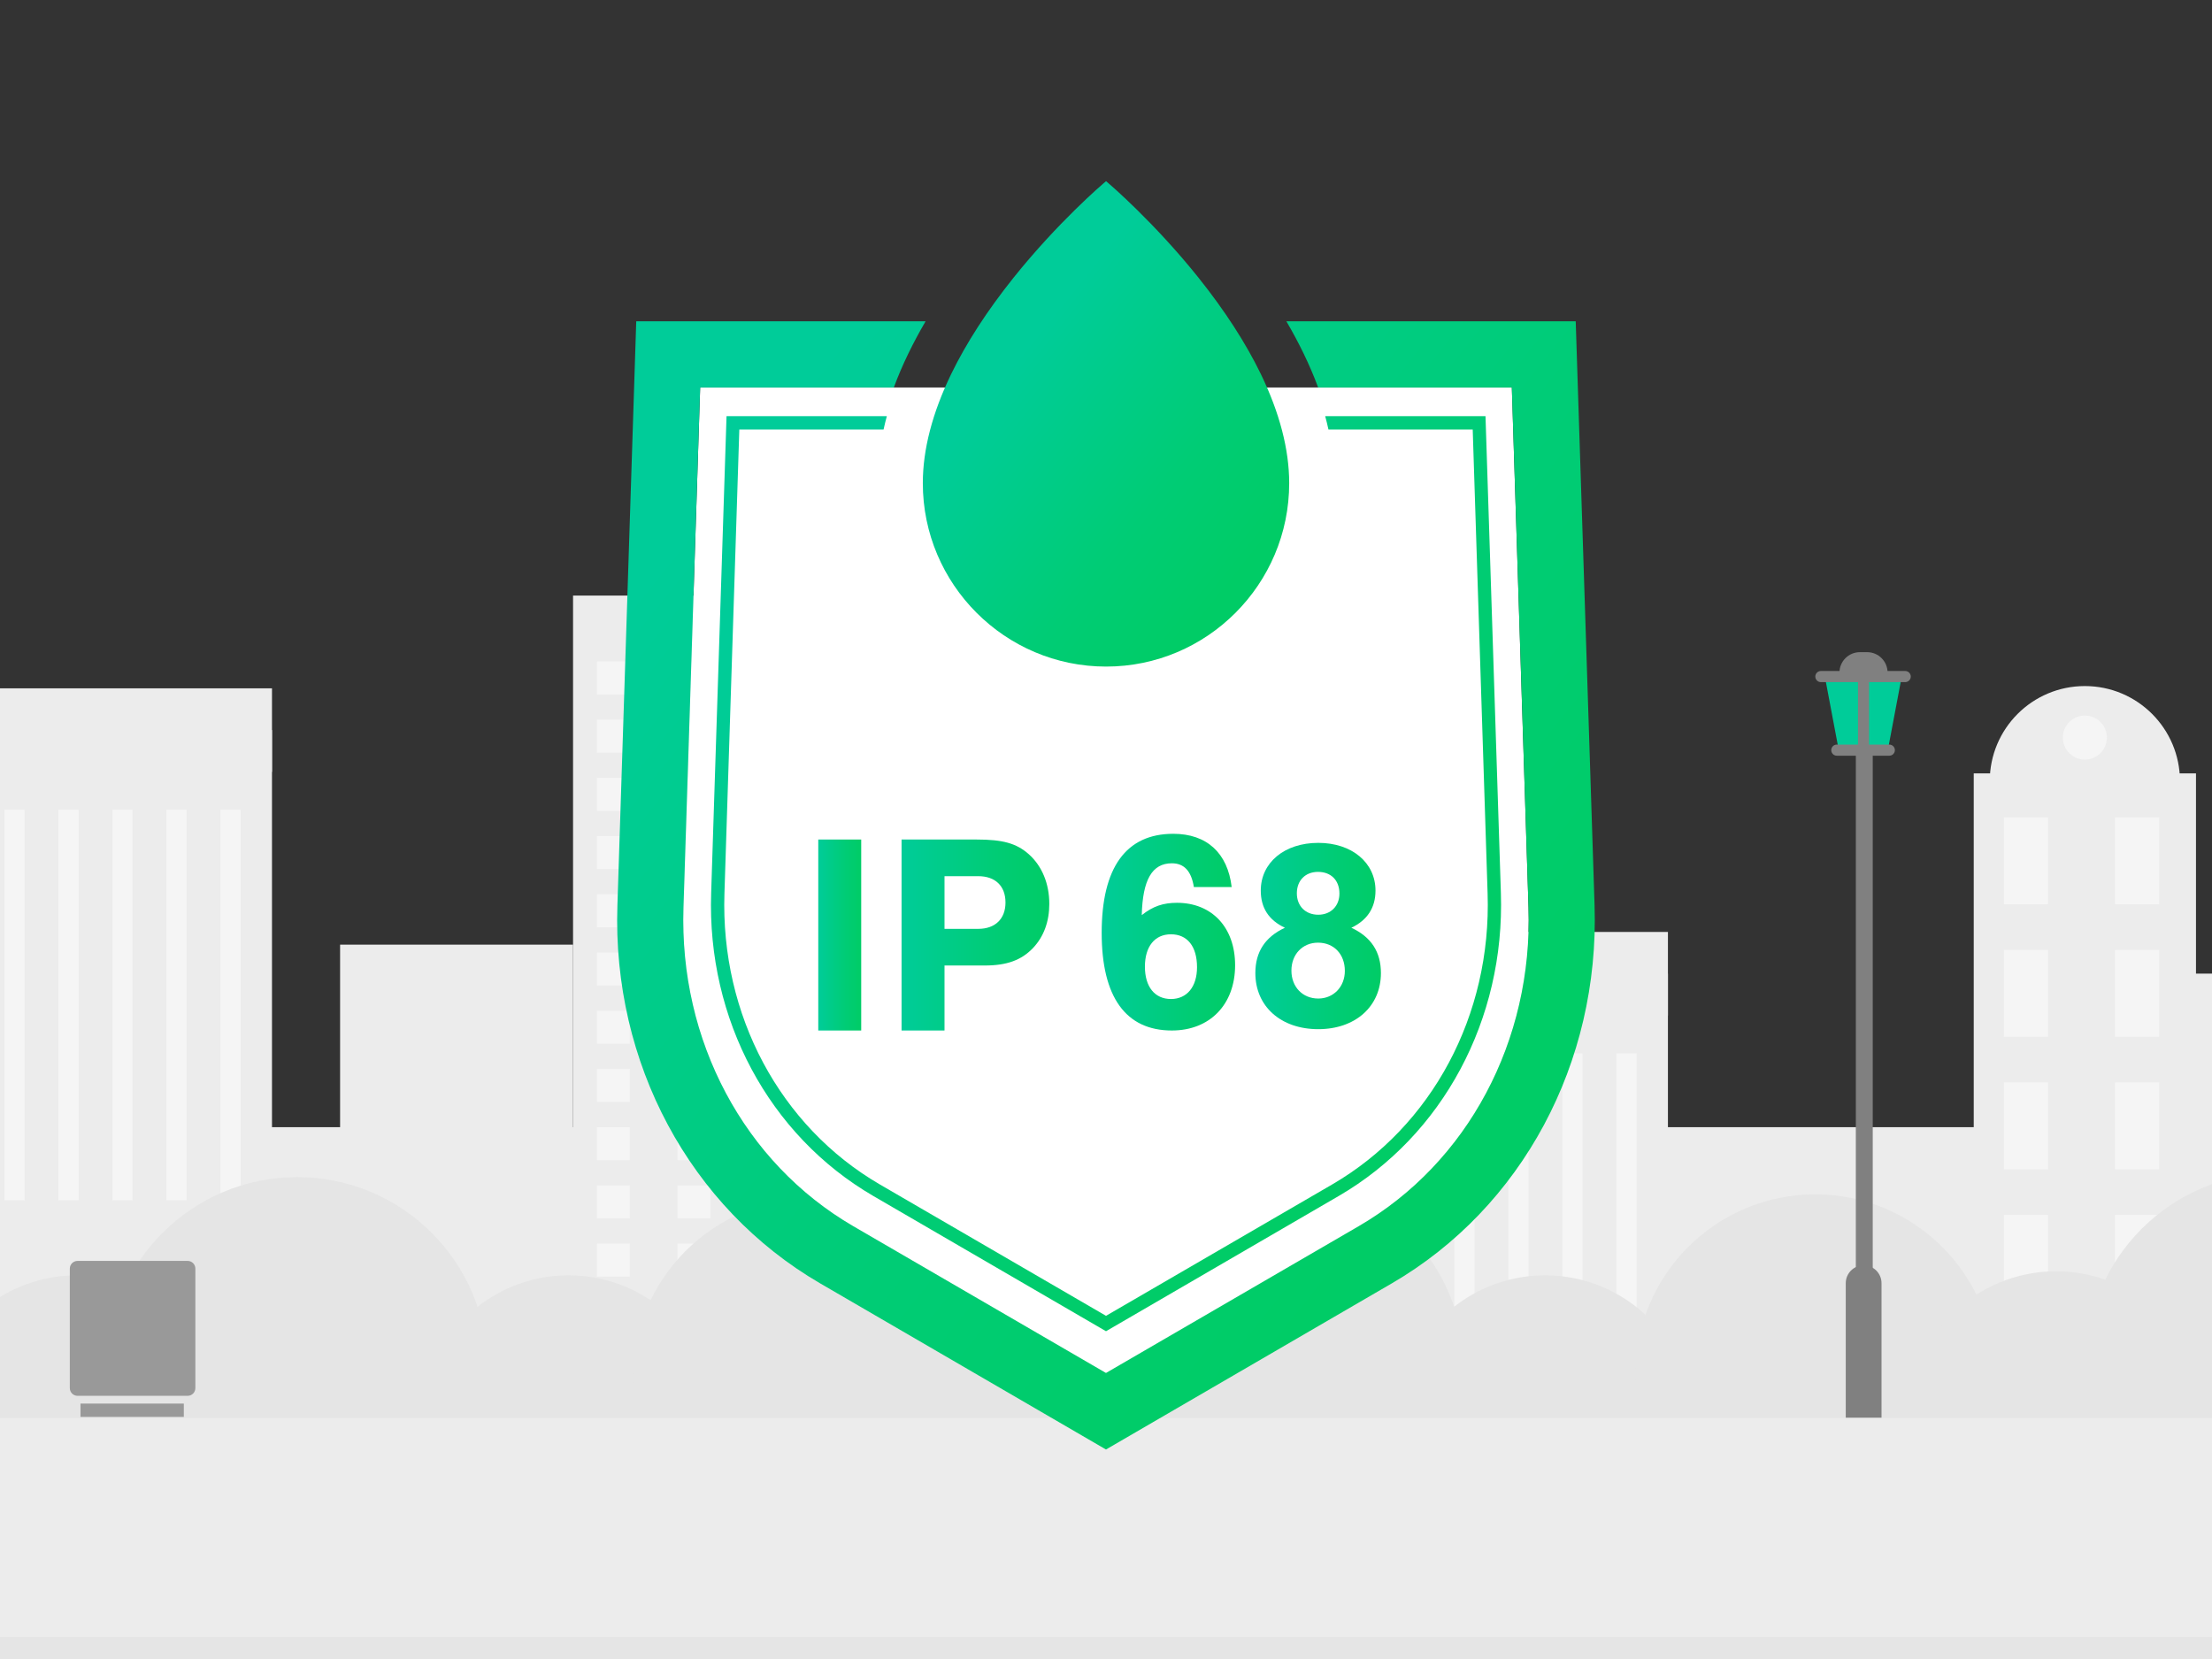 <svg width="400" height="300" viewBox="0 0 400 300" fill="none" xmlns="http://www.w3.org/2000/svg">
<rect x="0" y="0" width="400" height="300" fill="#333333" stroke="none"/>
<g clip-path="url(#clip0_8383_3804)">
<path d="M17.168 186.186H-18.406V220.137H17.168V186.186Z" fill="#ECECEC"/>
<path d="M197.241 170.58H161.359V216.574H197.241V170.58Z" fill="#ECECEC"/>
<path d="M247.56 192.143H223.477V229.192H247.56V192.143Z" fill="#ECECEC"/>
<path d="M425.314 176.062H379.32V222.056H425.314V176.062Z" fill="#ECECEC"/>
<path d="M103.623 170.822H61.5V219.335H103.623V170.822Z" fill="#ECECEC"/>
<path d="M446.038 203.83H-62.141V250.78H446.038V203.83Z" fill="#ECECEC"/>
<path d="M377.009 158.455C386.506 158.455 394.205 150.756 394.205 141.259C394.205 131.761 386.506 124.062 377.009 124.062C367.511 124.062 359.812 131.761 359.812 141.259C359.812 150.756 367.511 158.455 377.009 158.455Z" fill="#ECECEC"/>
<path d="M377.011 137.357C379.21 137.357 380.992 135.575 380.992 133.377C380.992 131.178 379.21 129.396 377.011 129.396C374.813 129.396 373.031 131.178 373.031 133.377C373.031 135.575 374.813 137.357 377.011 137.357Z" fill="#F5F5F5"/>
<path d="M397.103 139.852H356.914V250.779H397.103V139.852Z" fill="#ECECEC"/>
<path d="M370.35 147.797H362.359V163.52H370.35V147.797Z" fill="#F5F5F5"/>
<path d="M390.451 147.797H382.461V163.52H390.451V147.797Z" fill="#F5F5F5"/>
<path d="M370.35 171.768H362.359V187.49H370.35V171.768Z" fill="#F5F5F5"/>
<path d="M390.451 171.768H382.461V187.49H390.451V171.768Z" fill="#F5F5F5"/>
<path d="M370.35 195.738H362.359V211.461H370.35V195.738Z" fill="#F5F5F5"/>
<path d="M390.451 195.738H382.461V211.461H390.451V195.738Z" fill="#F5F5F5"/>
<path d="M370.35 219.709H362.359V235.432H370.35V219.709Z" fill="#F5F5F5"/>
<path d="M390.451 219.709H382.461V235.432H390.451V219.709Z" fill="#F5F5F5"/>
<path d="M147.333 107.699H103.625V246.464H147.333V107.699Z" fill="#ECECEC"/>
<path d="M113.897 119.611H107.938V125.571H113.897V119.611Z" fill="#F5F5F5"/>
<path d="M128.46 119.611H122.5V125.571H128.46V119.611Z" fill="#F5F5F5"/>
<path d="M143.022 119.611H137.062V125.571H143.022V119.611Z" fill="#F5F5F5"/>
<path d="M113.897 130.139H107.938V136.099H113.897V130.139Z" fill="#F5F5F5"/>
<path d="M128.46 130.139H122.5V136.099H128.46V130.139Z" fill="#F5F5F5"/>
<path d="M143.022 130.139H137.062V136.099H143.022V130.139Z" fill="#F5F5F5"/>
<path d="M113.897 140.666H107.938V146.626H113.897V140.666Z" fill="#F5F5F5"/>
<path d="M128.46 140.666H122.5V146.626H128.46V140.666Z" fill="#F5F5F5"/>
<path d="M143.022 140.666H137.062V146.626H143.022V140.666Z" fill="#F5F5F5"/>
<path d="M113.897 151.193H107.938V157.153H113.897V151.193Z" fill="#F5F5F5"/>
<path d="M128.46 151.193H122.5V157.153H128.46V151.193Z" fill="#F5F5F5"/>
<path d="M143.022 151.193H137.062V157.153H143.022V151.193Z" fill="#F5F5F5"/>
<path d="M113.897 161.721H107.938V167.681H113.897V161.721Z" fill="#F5F5F5"/>
<path d="M128.46 161.721H122.5V167.681H128.46V161.721Z" fill="#F5F5F5"/>
<path d="M143.022 161.721H137.062V167.681H143.022V161.721Z" fill="#F5F5F5"/>
<path d="M113.897 172.248H107.938V178.208H113.897V172.248Z" fill="#F5F5F5"/>
<path d="M128.46 172.248H122.5V178.208H128.46V172.248Z" fill="#F5F5F5"/>
<path d="M143.022 172.248H137.062V178.208H143.022V172.248Z" fill="#F5F5F5"/>
<path d="M113.897 182.775H107.938V188.735H113.897V182.775Z" fill="#F5F5F5"/>
<path d="M128.46 182.775H122.5V188.735H128.46V182.775Z" fill="#F5F5F5"/>
<path d="M143.022 182.775H137.062V188.735H143.022V182.775Z" fill="#F5F5F5"/>
<path d="M113.897 193.303H107.938V199.263H113.897V193.303Z" fill="#F5F5F5"/>
<path d="M128.46 193.303H122.5V199.263H128.46V193.303Z" fill="#F5F5F5"/>
<path d="M143.022 193.303H137.062V199.263H143.022V193.303Z" fill="#F5F5F5"/>
<path d="M113.897 203.83H107.938V209.79H113.897V203.83Z" fill="#F5F5F5"/>
<path d="M128.46 203.83H122.5V209.79H128.46V203.83Z" fill="#F5F5F5"/>
<path d="M143.022 203.83H137.062V209.79H143.022V203.83Z" fill="#F5F5F5"/>
<path d="M113.897 214.355H107.938V220.315H113.897V214.355Z" fill="#F5F5F5"/>
<path d="M128.46 214.355H122.5V220.315H128.46V214.355Z" fill="#F5F5F5"/>
<path d="M143.022 214.355H137.062V220.315H143.022V214.355Z" fill="#F5F5F5"/>
<path d="M113.897 224.883H107.938V230.843H113.897V224.883Z" fill="#F5F5F5"/>
<path d="M128.46 224.883H122.5V230.843H128.46V224.883Z" fill="#F5F5F5"/>
<path d="M143.022 224.883H137.062V230.843H143.022V224.883Z" fill="#F5F5F5"/>
<path d="M49.185 124.471H-4.875V261.037H49.185V124.471Z" fill="#ECECEC"/>
<path d="M4.445 146.426H0.797V217.064H4.445V146.426Z" fill="#F5F5F5"/>
<path d="M14.211 146.426H10.562V217.064H14.211V146.426Z" fill="#F5F5F5"/>
<path d="M23.977 146.426H20.328V217.064H23.977V146.426Z" fill="#F5F5F5"/>
<path d="M33.742 146.426H30.094V217.064H33.742V146.426Z" fill="#F5F5F5"/>
<path d="M43.508 146.426H39.859V217.064H43.508V146.426Z" fill="#F5F5F5"/>
<path d="M49.185 132.027H-4.875V139.583H49.185V132.027Z" fill="#ECECEC"/>
<path d="M301.615 168.527H247.555V300.35H301.615V168.527Z" fill="#ECECEC"/>
<path d="M256.875 190.482H253.227V261.12H256.875V190.482Z" fill="#F5F5F5"/>
<path d="M266.641 190.482H262.992V261.12H266.641V190.482Z" fill="#F5F5F5"/>
<path d="M276.406 190.482H272.758V261.12H276.406V190.482Z" fill="#F5F5F5"/>
<path d="M286.172 190.482H282.523V261.12H286.172V190.482Z" fill="#F5F5F5"/>
<path d="M295.937 190.482H292.289V261.12H295.937V190.482Z" fill="#F5F5F5"/>
<path d="M301.615 176.084H247.555V183.64H301.615V176.084Z" fill="#ECECEC"/>
<path d="M2.856 249.209C2.856 267.157 -11.694 278.777 -29.643 278.777C-47.591 278.777 -62.141 267.157 -62.141 249.209C-62.141 231.261 -47.591 216.711 -29.643 216.711C-11.694 216.711 2.856 231.261 2.856 249.209Z" fill="#E5E5E5"/>
<path d="M88.15 247.284C88.15 266.295 72.738 278.776 53.727 278.776C34.716 278.776 19.305 266.295 19.305 247.284C19.305 228.273 34.716 212.861 53.727 212.861C72.739 212.861 88.15 228.273 88.15 247.284Z" fill="#E5E5E5"/>
<path d="M40.557 257.261C40.557 271.975 28.629 280.972 13.915 280.972C-0.799 280.972 -12.727 271.975 -12.727 257.261C-12.727 242.547 -0.799 230.619 13.915 230.619C28.629 230.619 40.557 242.547 40.557 257.261Z" fill="#E5E5E5"/>
<path d="M129.455 257.261C129.455 271.975 117.527 280.972 102.814 280.972C88.1 280.972 76.172 271.975 76.172 257.261C76.172 242.547 88.1 230.619 102.814 230.619C117.527 230.619 129.455 242.547 129.455 257.261Z" fill="#E5E5E5"/>
<path d="M179.441 249.209C179.441 267.157 164.892 278.777 146.943 278.777C128.995 278.777 114.445 267.157 114.445 249.209C114.445 231.261 128.995 216.711 146.943 216.711C164.892 216.711 179.441 231.261 179.441 249.209Z" fill="#E5E5E5"/>
<path d="M264.736 247.284C264.736 266.295 249.324 278.776 230.313 278.776C211.302 278.776 195.891 266.295 195.891 247.284C195.891 228.273 211.302 212.861 230.313 212.861C249.324 212.861 264.736 228.273 264.736 247.284Z" fill="#E5E5E5"/>
<path d="M217.143 257.261C217.143 271.975 205.215 280.972 190.501 280.972C175.787 280.972 163.859 271.975 163.859 257.261C163.859 242.547 175.787 230.619 190.501 230.619C205.215 230.619 217.143 242.547 217.143 257.261Z" fill="#E5E5E5"/>
<path d="M306.041 257.261C306.041 271.975 294.113 280.972 279.4 280.972C264.686 280.972 252.758 271.975 252.758 257.261C252.758 242.547 264.686 230.619 279.4 230.619C294.113 230.619 306.041 242.547 306.041 257.261Z" fill="#E5E5E5"/>
<path d="M360.746 248.477C360.746 266.425 346.196 278.044 328.248 278.044C310.3 278.044 295.75 266.425 295.75 248.477C295.75 230.528 310.3 215.979 328.248 215.979C346.196 215.979 360.746 230.528 360.746 248.477Z" fill="#E5E5E5"/>
<path d="M446.041 246.552C446.041 265.563 430.629 278.044 411.618 278.044C392.607 278.044 377.195 265.563 377.195 246.552C377.195 227.54 392.607 212.129 411.618 212.129C430.629 212.129 446.041 227.54 446.041 246.552Z" fill="#E5E5E5"/>
<path d="M398.447 256.528C398.447 271.242 386.519 280.239 371.806 280.239C357.092 280.239 345.164 271.242 345.164 256.528C345.164 241.815 357.092 229.887 371.806 229.887C386.519 229.887 398.447 241.815 398.447 256.528Z" fill="#E5E5E5"/>
<path d="M446.038 256.373H-62.141V307.184H446.038V256.373Z" fill="#ECECEC"/>
<path d="M446.038 252.365H-62.141V256.374H446.038V252.365Z" fill="#E5E5E5"/>
<path d="M446.038 295.992H-62.141V300H446.038V295.992Z" fill="#E5E5E5"/>
<path d="M329.992 122.342L332.506 135.649H341.38L343.894 122.342H329.992Z" fill="#00CC99"/>
<path d="M344.522 123.35H329.273C328.716 123.35 328.266 122.899 328.266 122.343C328.266 121.787 328.716 121.336 329.273 121.336H344.522C345.078 121.336 345.529 121.787 345.529 122.343C345.529 122.899 345.078 123.35 344.522 123.35Z" fill="#808080"/>
<path d="M341.647 136.657H332.155C331.599 136.657 331.148 136.206 331.148 135.65C331.148 135.093 331.599 134.643 332.155 134.643H341.647C342.203 134.643 342.654 135.093 342.654 135.65C342.654 136.206 342.203 136.657 341.647 136.657Z" fill="#808080"/>
<path d="M337.635 117.932H336.333C334.289 117.932 332.633 119.588 332.633 121.632H341.335C341.335 119.588 339.678 117.932 337.635 117.932Z" fill="#808080"/>
<path d="M336.984 120.506V135.77" stroke="#808080" stroke-width="2" stroke-miterlimit="10"/>
<path d="M338.651 135.771H335.594V231.848H338.651V135.771Z" fill="#808080"/>
<path d="M337.006 228.809C335.221 228.809 333.773 230.256 333.773 232.041V256.362H340.239V232.041C340.239 230.256 338.791 228.809 337.006 228.809Z" fill="#808080"/>
<path d="M33.937 228.014H14.016C13.248 228.014 12.625 228.636 12.625 229.405V251.015C12.625 251.783 13.248 252.406 14.016 252.406H33.937C34.706 252.406 35.328 251.783 35.328 251.015V229.405C35.328 228.636 34.706 228.014 33.937 228.014Z" fill="#999999"/>
<path d="M33.24 253.814H14.555V256.221H33.24V253.814Z" fill="#999999"/>
<path d="M245.702 221.736L200.002 248.281L154.302 221.736C134.578 210.265 122.809 188.187 123.6 164.117L126.615 70.07H273.388L276.407 164.117C277.194 188.191 265.425 210.268 245.702 221.736Z" fill="white"/>
<path d="M251.688 232.071L199.996 262.115L148.305 232.071C124.746 218.364 110.695 192.18 111.647 163.736L115.053 58.096H167.381C166.243 60.038 165.213 61.962 164.287 63.869C163.271 65.958 162.387 68.025 161.629 70.072H126.61L123.594 164.119C122.804 188.188 134.572 210.266 154.296 221.737L199.996 248.283L245.696 221.737C265.42 210.269 277.188 188.192 276.401 164.119L273.382 70.072H238.363C237.609 68.025 236.721 65.958 235.709 63.869C234.783 61.962 233.752 60.038 232.615 58.096H284.94L288.349 163.736C289.268 192.198 275.221 218.382 251.688 232.071Z" fill="url(#paint0_linear_8383_3804)"/>
<path d="M233.127 87.37C233.127 81.286 231.399 74.641 227.99 67.619C225.278 62.031 221.499 56.189 216.759 50.255C208.701 40.169 200.529 33.205 200.448 33.136L200.009 32.764L199.57 33.136C199.488 33.205 191.313 40.169 183.251 50.255C178.509 56.189 174.728 62.031 172.014 67.619C168.604 74.641 166.875 81.286 166.875 87.37C166.875 105.659 181.745 120.538 200.022 120.538C218.276 120.538 233.127 105.659 233.127 87.37Z" fill="url(#paint1_linear_8383_3804)"/>
<path d="M271.409 161.515L268.626 75.252H239.636C239.856 76.064 240.049 76.871 240.227 77.674H266.313L269.007 161.589C269.724 183.535 258.956 203.689 240.904 214.185L200.002 237.943L159.099 214.184C141.047 203.684 130.281 183.53 131.002 161.591L133.692 77.674H159.777C159.955 76.871 160.148 76.064 160.368 75.252H131.38L128.599 161.52C127.836 184.324 139.067 205.301 157.905 216.262L200.002 240.729L242.098 216.263C260.915 205.316 272.147 184.339 271.409 161.515Z" fill="url(#paint2_linear_8383_3804)"/>
<path d="M155.734 186.347H147.969V151.812H155.734V186.347Z" fill="url(#paint3_linear_8383_3804)"/>
<path d="M170.797 186.347H163.031V151.812H176.596C181.308 151.812 183.793 152.486 186.02 154.453C188.401 156.576 189.747 159.735 189.747 163.462C189.747 166.621 188.763 169.364 186.796 171.436C184.725 173.61 182.084 174.594 178.097 174.594H170.797L170.797 186.347ZM176.906 167.966C179.961 167.966 181.825 166.155 181.825 163.203C181.825 160.201 179.961 158.44 176.906 158.44H170.797V167.966H176.906Z" fill="url(#paint4_linear_8383_3804)"/>
<path d="M215.89 160.407C215.424 157.508 214.13 156.11 211.903 156.11C208.331 156.11 206.622 159.113 206.467 165.482C208.486 163.876 210.351 163.255 212.835 163.255C219.152 163.255 223.346 167.707 223.346 174.542C223.346 181.635 218.79 186.347 211.903 186.347C203.568 186.347 199.219 180.289 199.219 168.691C199.219 156.886 203.619 150.777 212.163 150.777C218.22 150.777 222 154.246 222.725 160.407H215.89ZM207.037 174.801C207.037 178.425 208.797 180.652 211.749 180.652C214.648 180.652 216.46 178.425 216.46 174.904C216.46 171.125 214.699 168.95 211.749 168.95C208.797 168.95 207.037 171.177 207.037 174.801Z" fill="url(#paint5_linear_8383_3804)"/>
<path d="M249.714 175.957C249.714 181.988 245.104 186.107 238.385 186.107C231.617 186.107 227.008 181.988 227.008 175.957C227.008 172.131 228.773 169.434 232.354 167.766C229.41 166.393 227.988 164.137 227.988 161.047C227.988 155.996 232.255 152.416 238.385 152.416C244.467 152.416 248.733 155.996 248.733 161.047C248.733 164.137 247.262 166.393 244.368 167.766C247.948 169.434 249.714 172.131 249.714 175.957ZM233.53 175.516C233.53 178.457 235.541 180.566 238.385 180.566C241.132 180.566 243.191 178.457 243.191 175.564C243.191 172.572 241.229 170.463 238.336 170.463C235.541 170.463 233.53 172.572 233.53 175.516ZM234.511 161.537C234.511 163.844 236.08 165.412 238.385 165.412C240.642 165.412 242.211 163.844 242.211 161.586C242.211 159.184 240.69 157.664 238.336 157.664C236.031 157.664 234.511 159.232 234.511 161.537Z" fill="url(#paint6_linear_8383_3804)"/>
</g>
<defs>
<linearGradient id="paint0_linear_8383_3804" x1="135.9" y1="81.025" x2="273.966" y2="191.443" gradientUnits="userSpaceOnUse">
<stop stop-color="#00CC99"/>
<stop offset="0.639" stop-color="#00CC75"/>
<stop offset="1" stop-color="#00CC66"/>
</linearGradient>
<linearGradient id="paint1_linear_8383_3804" x1="182.185" y1="67.028" x2="225.695" y2="101.825" gradientUnits="userSpaceOnUse">
<stop stop-color="#00CC99"/>
<stop offset="0.639" stop-color="#00CC75"/>
<stop offset="1" stop-color="#00CC66"/>
</linearGradient>
<linearGradient id="paint2_linear_8383_3804" x1="148.101" y1="94.039" x2="259.955" y2="183.494" gradientUnits="userSpaceOnUse">
<stop stop-color="#00CC99"/>
<stop offset="0.639" stop-color="#00CC75"/>
<stop offset="1" stop-color="#00CC66"/>
</linearGradient>
<linearGradient id="paint3_linear_8383_3804" x1="147.969" y1="169.08" x2="155.734" y2="169.08" gradientUnits="userSpaceOnUse">
<stop stop-color="#00CC99"/>
<stop offset="0.639" stop-color="#00CC75"/>
<stop offset="1" stop-color="#00CC66"/>
</linearGradient>
<linearGradient id="paint4_linear_8383_3804" x1="163.031" y1="169.08" x2="189.747" y2="169.08" gradientUnits="userSpaceOnUse">
<stop stop-color="#00CC99"/>
<stop offset="0.639" stop-color="#00CC75"/>
<stop offset="1" stop-color="#00CC66"/>
</linearGradient>
<linearGradient id="paint5_linear_8383_3804" x1="199.219" y1="168.562" x2="223.346" y2="168.562" gradientUnits="userSpaceOnUse">
<stop stop-color="#00CC99"/>
<stop offset="0.639" stop-color="#00CC75"/>
<stop offset="1" stop-color="#00CC66"/>
</linearGradient>
<linearGradient id="paint6_linear_8383_3804" x1="227.008" y1="169.262" x2="249.714" y2="169.262" gradientUnits="userSpaceOnUse">
<stop stop-color="#00CC99"/>
<stop offset="0.639" stop-color="#00CC75"/>
<stop offset="1" stop-color="#00CC66"/>
</linearGradient>
<clipPath id="clip0_8383_3804">
<rect width="400" height="300" fill="white"/>
</clipPath>
</defs>
</svg>
